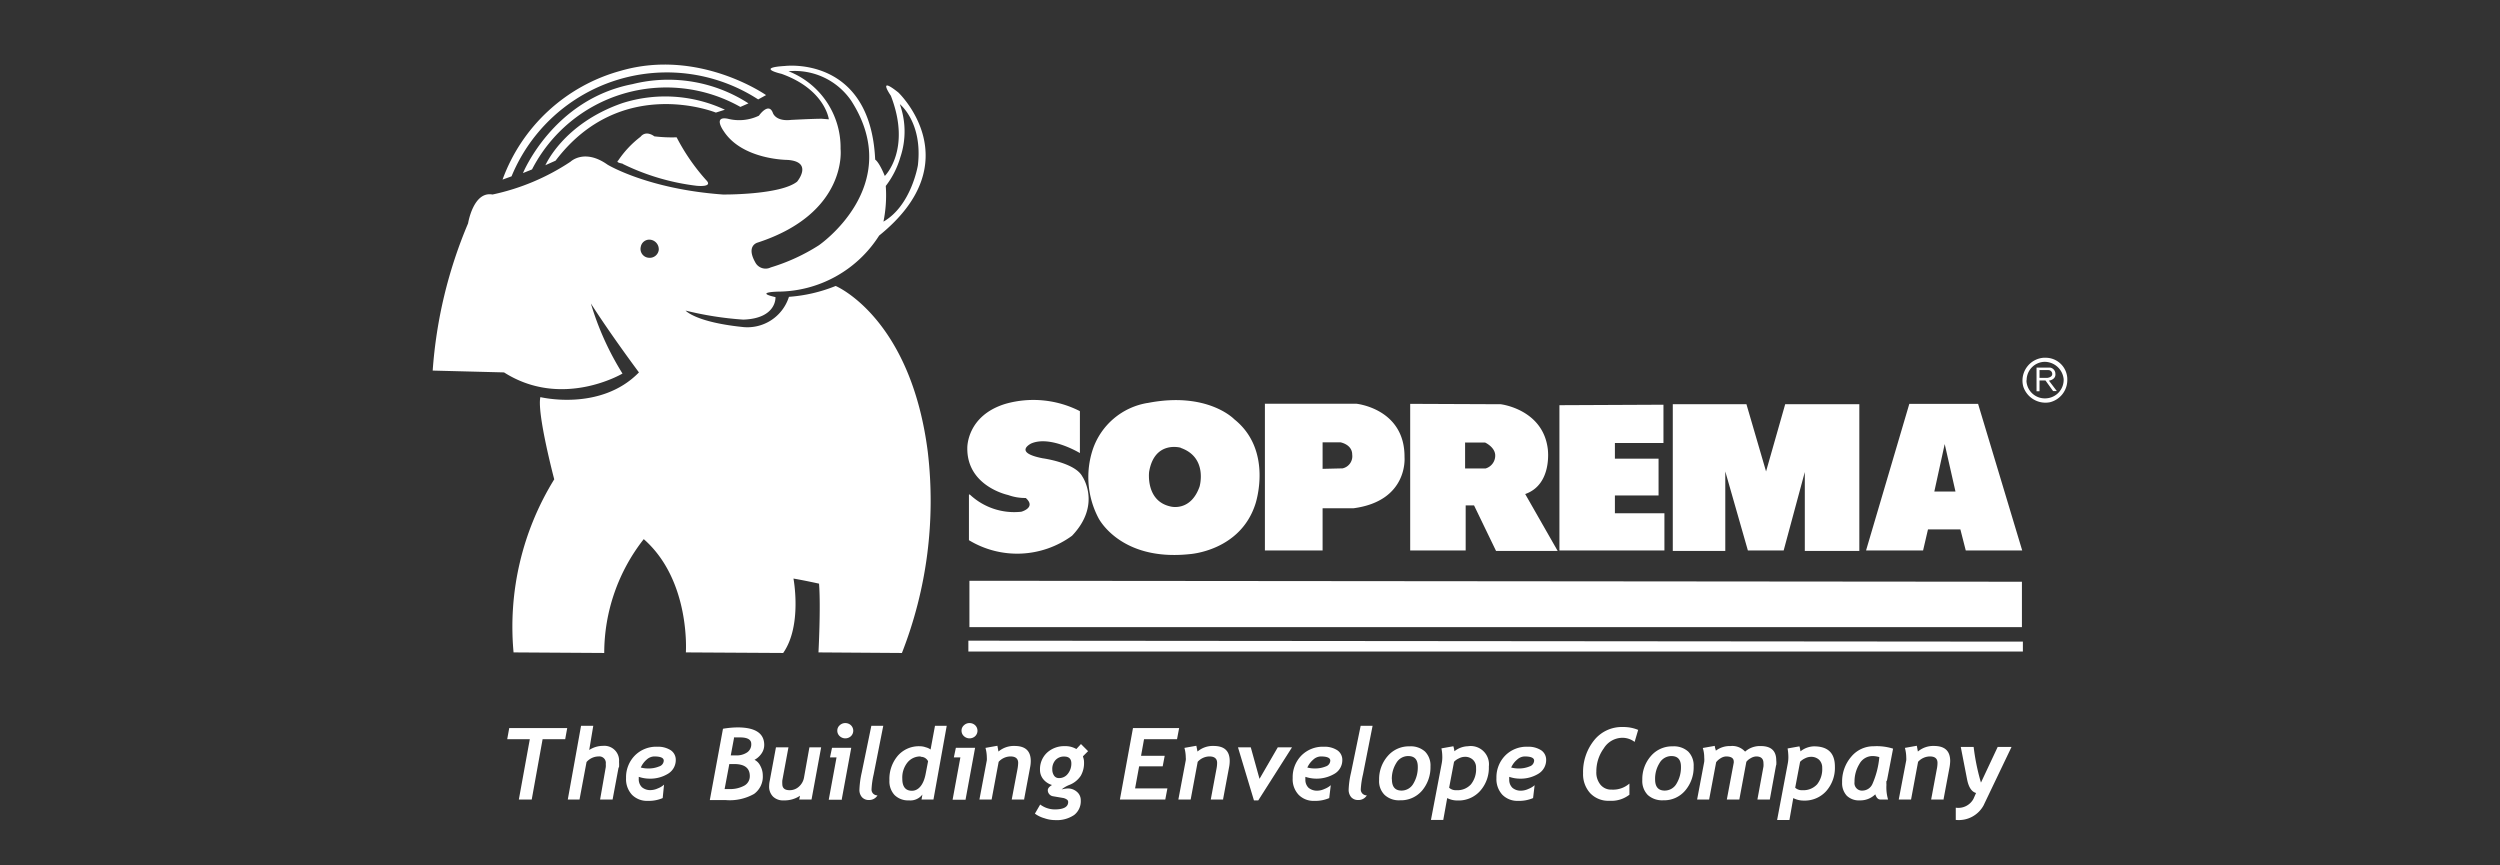 <svg xmlns="http://www.w3.org/2000/svg" viewBox="0 0 260 90"><rect x="0" y="0" width="260" height="90" fill="#333333" stroke="none"/><defs><style>.cls-1,.cls-2{fill:#fff;}.cls-2{fill-rule:evenodd;}.cls-3{fill:none;}</style></defs><g id="Capa_2" data-name="Capa 2"><g id="Capa_1-2" data-name="Capa 1"><polyline class="cls-1" points="58.78 76.88 56.43 76.88 55.3 83.15 53.96 83.15 55.1 76.88 52.75 76.88 52.96 75.72 58.99 75.72 58.78 76.88"/><path class="cls-1" d="M64.33,79.83l-.62,3.32h-1.3L63,79.78a1.84,1.84,0,0,0,0-.33.68.68,0,0,0-.76-.78,1.69,1.69,0,0,0-1.24.58l-.73,3.9H59.05l1.38-7.67H61.7L61.28,78a2.6,2.6,0,0,1,1.43-.43,1.53,1.53,0,0,1,1.67,1.66,3.87,3.87,0,0,1,0,.56"/><path class="cls-1" d="M66.68,79.83a2.65,2.65,0,0,0,.71.09,2.83,2.83,0,0,0,1.16-.21.66.66,0,0,0,.48-.6c0-.29-.32-.44-1-.44a1.23,1.23,0,0,0-.78.33,2.33,2.33,0,0,0-.61.83Zm-.25,1V81a1.15,1.15,0,0,0,.33.87,1.33,1.33,0,0,0,.93.3,1.89,1.89,0,0,0,.73-.18,1.94,1.94,0,0,0,.64-.39L68.92,83a3.7,3.7,0,0,1-1.57.29,2.19,2.19,0,0,1-1.62-.63,2.39,2.39,0,0,1-.62-1.74,3.22,3.22,0,0,1,.9-2.33,3.12,3.12,0,0,1,2.35-.93,2.45,2.45,0,0,1,1.39.36,1.19,1.19,0,0,1,.53,1,1.66,1.66,0,0,1-.79,1.44,3.54,3.54,0,0,1-1.95.52,3.5,3.5,0,0,1-1.11-.19"/><path class="cls-1" d="M76.34,76.74,76,78.56l.54,0a1.92,1.92,0,0,0,1.16-.31,1,1,0,0,0,.43-.89c0-.44-.39-.67-1.17-.67l-.64,0Zm-.5,2.77-.48,2.55.45,0a3.07,3.07,0,0,0,1.59-.35,1.11,1.11,0,0,0,.58-1c0-.83-.54-1.25-1.63-1.25l-.51,0ZM78.43,79a1.36,1.36,0,0,1,.64.64,2.11,2.11,0,0,1,.26,1,2.22,2.22,0,0,1-.91,1.93,5.15,5.15,0,0,1-2.93.64c-.44,0-1,0-1.67,0l1.37-7.42a9.74,9.74,0,0,1,1.51-.14c1.85,0,2.78.61,2.78,1.83a1.55,1.55,0,0,1-.3.91,2,2,0,0,1-.75.65"/><path class="cls-1" d="M84.39,83.15H83.12l.08-.39a2.9,2.9,0,0,1-1.71.48,1.47,1.47,0,0,1-1.1-.4,1.46,1.46,0,0,1-.4-1.1,2.68,2.68,0,0,1,.06-.52l.65-3.5H82l-.64,3.45a2.76,2.76,0,0,0,0,.37c0,.42.25.64.75.64a1.4,1.4,0,0,0,1-.39,1.63,1.63,0,0,0,.51-.94l.56-3.13H85.4l-1,5.43"/><path class="cls-1" d="M87.08,76a.72.72,0,0,1,.25-.57.82.82,0,0,1,.58-.23.84.84,0,0,1,.59.23.79.79,0,0,1,0,1.13.86.86,0,0,1-1.17,0,.75.75,0,0,1-.25-.56Zm.4,7.17H86.19l.81-4.4h-.68l.21-1h2l-1,5.43"/><path class="cls-1" d="M91.26,82.72a1,1,0,0,1-.9.48.92.92,0,0,1-.72-.3,1.12,1.12,0,0,1-.26-.78,9.62,9.62,0,0,1,.24-1.78l1-4.86h1.24l-1,5.06a8.63,8.63,0,0,0-.22,1.55.6.6,0,0,0,.18.46.64.64,0,0,0,.45.17"/><path class="cls-1" d="M95.76,78.67a1.71,1.71,0,0,0-1.4.65A2.5,2.5,0,0,0,93.84,81c0,.82.34,1.24,1,1.24s1.21-.59,1.43-1.77l.25-1.3a.83.83,0,0,0-.79-.46Zm1.32,4.48H95.84l.09-.52a1.57,1.57,0,0,1-1.4.61,2,2,0,0,1-1.5-.56,2.09,2.09,0,0,1-.53-1.52,3.72,3.72,0,0,1,.86-2.55,2.9,2.9,0,0,1,2.31-1,1.79,1.79,0,0,1,.61.11,1.38,1.38,0,0,1,.5.23l.46-2.47h1.22l-1.38,7.67"/><path class="cls-1" d="M100,76a.72.72,0,0,1,.25-.57.82.82,0,0,1,.58-.23.84.84,0,0,1,.59.23.79.79,0,0,1,0,1.13.86.86,0,0,1-1.17,0A.75.75,0,0,1,100,76Zm.4,7.17H99.07l.81-4.4H99.2l.21-1h2l-1,5.43"/><path class="cls-1" d="M106.53,83.15h-1.31l.6-3.17a4.27,4.27,0,0,0,.07-.64c0-.44-.27-.67-.8-.67a1.68,1.68,0,0,0-1.23.56l-.73,3.92h-1.27l.77-4.08a2.07,2.07,0,0,0,0-.29,3.91,3.91,0,0,0-.14-1l1.24-.22.11.6a2.47,2.47,0,0,1,1.68-.58c1.12,0,1.68.52,1.68,1.57a3.37,3.37,0,0,1-.07.66l-.62,3.31"/><path class="cls-1" d="M109.44,80a1.12,1.12,0,0,0,.18.66.58.58,0,0,0,.51.26,1.12,1.12,0,0,0,.92-.44,1.68,1.68,0,0,0,.37-1.08q0-.72-.75-.72a1.18,1.18,0,0,0-.9.37,1.37,1.37,0,0,0-.33,1Zm3.19-1.3a1.58,1.58,0,0,1,.11.61,2.63,2.63,0,0,1-.34,1.37,2.49,2.49,0,0,1-1.13.93,3,3,0,0,0-.86.49A3.62,3.62,0,0,1,111,82a1.42,1.42,0,0,1,1,.35,1.13,1.13,0,0,1,.4.89,1.81,1.81,0,0,1-.69,1.52,3.21,3.21,0,0,1-2,.53,3.42,3.42,0,0,1-1.08-.19,3.12,3.12,0,0,1-1-.48l.55-.95a2.56,2.56,0,0,0,1.5.51c.94,0,1.41-.26,1.41-.77a.3.3,0,0,0-.14-.26,1,1,0,0,0-.44-.17l-1-.17a.64.64,0,0,1-.54-.63c0-.18.14-.36.44-.54a1.83,1.83,0,0,1-.9-.59,1.52,1.52,0,0,1-.35-1,2.34,2.34,0,0,1,.73-1.77,2.63,2.63,0,0,1,1.86-.68,2.21,2.21,0,0,1,1.19.3l.48-.52.74.74-.52.52"/><polyline class="cls-1" points="122.41 76.88 118.98 76.88 118.67 78.6 121.13 78.6 120.92 79.7 118.47 79.7 118.05 81.99 121.41 81.99 121.19 83.15 116.47 83.15 117.83 75.72 122.63 75.72 122.41 76.88"/><path class="cls-1" d="M127.22,83.15h-1.3l.59-3.17a3.27,3.27,0,0,0,.07-.64c0-.44-.27-.67-.8-.67a1.67,1.67,0,0,0-1.22.56l-.73,3.92h-1.28l.77-4.08a1.19,1.19,0,0,0,0-.29,3.91,3.91,0,0,0-.14-1l1.24-.22.12.6a2.44,2.44,0,0,1,1.68-.58c1.12,0,1.67.52,1.67,1.57a3.37,3.37,0,0,1-.07.66l-.62,3.31"/><polyline class="cls-1" points="130.86 83.24 130.41 83.24 128.75 77.72 130.08 77.72 130.99 81 132.89 77.72 134.37 77.72 130.86 83.24"/><path class="cls-1" d="M136,79.83a2.73,2.73,0,0,0,.72.09,2.9,2.9,0,0,0,1.16-.21.66.66,0,0,0,.47-.6c0-.29-.32-.44-1-.44a1.21,1.21,0,0,0-.77.33,2.35,2.35,0,0,0-.62.83Zm-.24,1a1.93,1.93,0,0,0,0,.23,1.15,1.15,0,0,0,.33.87,1.37,1.37,0,0,0,.93.3,1.85,1.85,0,0,0,.73-.18,2.11,2.11,0,0,0,.65-.39L138.24,83a3.68,3.68,0,0,1-1.56.29,2.16,2.16,0,0,1-1.62-.63,2.35,2.35,0,0,1-.62-1.74,3.21,3.21,0,0,1,.89-2.33,3.13,3.13,0,0,1,2.35-.93,2.43,2.43,0,0,1,1.39.36,1.19,1.19,0,0,1,.53,1,1.64,1.64,0,0,1-.79,1.44,3.67,3.67,0,0,1-3.05.33"/><path class="cls-1" d="M142.15,82.72a1,1,0,0,1-.91.48.92.92,0,0,1-.72-.3,1.17,1.17,0,0,1-.26-.78,9,9,0,0,1,.25-1.78l1-4.86h1.24l-1,5.06a8.91,8.91,0,0,0-.23,1.55.61.61,0,0,0,.19.46.64.64,0,0,0,.45.17"/><path class="cls-1" d="M144.76,81.05q0,1.17,1,1.17a1.41,1.41,0,0,0,1.24-.74,3.27,3.27,0,0,0,.45-1.74c0-.74-.33-1.11-1-1.11a1.42,1.42,0,0,0-1.24.73,3.06,3.06,0,0,0-.46,1.69Zm-1.33.06a3.63,3.63,0,0,1,.9-2.49,2.89,2.89,0,0,1,2.26-1,2.22,2.22,0,0,1,1.61.54,2.05,2.05,0,0,1,.57,1.55,3.76,3.76,0,0,1-.88,2.52,2.9,2.9,0,0,1-2.29,1,2.18,2.18,0,0,1-1.59-.55,2,2,0,0,1-.58-1.58"/><path class="cls-1" d="M150.71,81.92a1,1,0,0,0,.74.26,1.9,1.9,0,0,0,1.53-.61,2.5,2.5,0,0,0,.53-1.72,1.09,1.09,0,0,0-.32-.83,1.18,1.18,0,0,0-.88-.31,1.34,1.34,0,0,0-.58.16,1.52,1.52,0,0,0-.51.36l-.51,2.69Zm-.2,1.07-.41,2.28h-1.28l1.12-5.88a3.49,3.49,0,0,0,.06-.65,4.76,4.76,0,0,0-.09-.91l1.24-.22a3.27,3.27,0,0,1,.11.52,2.34,2.34,0,0,1,1.4-.52,1.9,1.9,0,0,1,2.18,2.11,3.61,3.61,0,0,1-.9,2.53,3,3,0,0,1-2.36,1,2.28,2.28,0,0,1-1.07-.25"/><path class="cls-1" d="M157.2,79.83a2.71,2.71,0,0,0,.71.09,2.83,2.83,0,0,0,1.16-.21.66.66,0,0,0,.48-.6c0-.29-.32-.44-1-.44a1.21,1.21,0,0,0-.77.33,2.24,2.24,0,0,0-.62.83Zm-.24,1a1.93,1.93,0,0,0,0,.23,1.15,1.15,0,0,0,.33.87,1.33,1.33,0,0,0,.93.3,1.89,1.89,0,0,0,.73-.18,2.11,2.11,0,0,0,.65-.39L159.44,83a3.7,3.7,0,0,1-1.57.29,2.19,2.19,0,0,1-1.62-.63,2.39,2.39,0,0,1-.62-1.74,3.22,3.22,0,0,1,.9-2.33,3.12,3.12,0,0,1,2.35-.93,2.45,2.45,0,0,1,1.39.36,1.19,1.19,0,0,1,.53,1,1.66,1.66,0,0,1-.79,1.44,3.54,3.54,0,0,1-1.95.52,3.44,3.44,0,0,1-1.1-.19"/><path class="cls-1" d="M170,77.16a2.09,2.09,0,0,0-1.29-.43,2.29,2.29,0,0,0-1.91,1.09,4.06,4.06,0,0,0-.78,2.42,2,2,0,0,0,.43,1.37,1.43,1.43,0,0,0,1.17.51,2.58,2.58,0,0,0,1.84-.63l0,1.16a3.06,3.06,0,0,1-2.08.63,2.59,2.59,0,0,1-2-.79,2.93,2.93,0,0,1-.74-2.07A5.26,5.26,0,0,1,165.78,77a3.68,3.68,0,0,1,3-1.39,4,4,0,0,1,1.59.3L170,77.16"/><path class="cls-1" d="M172.13,81.05q0,1.17,1,1.17a1.41,1.41,0,0,0,1.24-.74,3.27,3.27,0,0,0,.45-1.74q0-1.11-1-1.11a1.42,1.42,0,0,0-1.23.73,3.06,3.06,0,0,0-.46,1.69Zm-1.33.06a3.63,3.63,0,0,1,.9-2.49,2.89,2.89,0,0,1,2.26-1,2.22,2.22,0,0,1,1.61.54,2.05,2.05,0,0,1,.57,1.55,3.71,3.71,0,0,1-.89,2.52,2.87,2.87,0,0,1-2.28,1,2.22,2.22,0,0,1-1.6-.55,2.08,2.08,0,0,1-.57-1.58"/><path class="cls-1" d="M184.71,79.59l-.65,3.56h-1.29l.63-3.43a2,2,0,0,0,0-.35c0-.46-.25-.7-.75-.7a1.17,1.17,0,0,0-.57.18,1.39,1.39,0,0,0-.46.38l-.73,3.92h-1.3l.72-3.83a.49.49,0,0,0,0-.12c0-.35-.27-.53-.8-.53a1.14,1.14,0,0,0-.55.18,1.65,1.65,0,0,0-.48.42l-.73,3.88H176.5l.74-3.93a2.31,2.31,0,0,0,0-.43,3.24,3.24,0,0,0-.15-1l1.25-.22c0,.18.08.34.11.5a2.38,2.38,0,0,1,1.52-.48,1.79,1.79,0,0,1,1.52.58,2.32,2.32,0,0,1,1.62-.58c1.08,0,1.62.49,1.62,1.49a2.32,2.32,0,0,1,0,.49"/><path class="cls-1" d="M186.7,81.92a1,1,0,0,0,.74.26,1.93,1.93,0,0,0,1.54-.61,2.55,2.55,0,0,0,.53-1.72,1.13,1.13,0,0,0-.32-.83,1.21,1.21,0,0,0-.88-.31,1.38,1.38,0,0,0-.59.16,1.63,1.63,0,0,0-.51.36l-.51,2.69ZM186.5,83l-.4,2.28h-1.28l1.11-5.88a3.49,3.49,0,0,0,.06-.65,5.69,5.69,0,0,0-.08-.91l1.23-.22a3.27,3.27,0,0,1,.11.52,2.34,2.34,0,0,1,1.4-.52c1.46,0,2.18.7,2.18,2.11a3.65,3.65,0,0,1-.89,2.53,3,3,0,0,1-2.36,1A2.32,2.32,0,0,1,186.5,83"/><path class="cls-1" d="M194.73,78.63a1.55,1.55,0,0,0-1.35.82,3.49,3.49,0,0,0-.51,1.88.78.78,0,0,0,.86.89,1.15,1.15,0,0,0,1-.68,8.91,8.91,0,0,0,.72-2.8,2.41,2.41,0,0,0-.68-.11Zm1.46,2.57a2.58,2.58,0,0,0,0,.42,4.46,4.46,0,0,0,.17,1.53h-.8c-.24,0-.41-.18-.53-.54a2.22,2.22,0,0,1-1.61.63,1.81,1.81,0,0,1-1.36-.49,1.94,1.94,0,0,1-.48-1.39,3.94,3.94,0,0,1,.94-2.65,3,3,0,0,1,2.36-1.1,5.6,5.6,0,0,1,2,.25l-.64,3.34"/><path class="cls-1" d="M202.15,83.15h-1.31l.59-3.17a3.27,3.27,0,0,0,.07-.64c0-.44-.26-.67-.79-.67a1.68,1.68,0,0,0-1.23.56l-.73,3.92h-1.28l.78-4.08a2.07,2.07,0,0,0,0-.29,3.91,3.91,0,0,0-.14-1l1.24-.22.11.6a2.47,2.47,0,0,1,1.68-.58c1.12,0,1.68.52,1.68,1.57a4.37,4.37,0,0,1-.07.66l-.62,3.31"/><path class="cls-1" d="M206.33,83.69a2.93,2.93,0,0,1-2.93,1.58V84a1.79,1.79,0,0,0,1.84-.92l.27-.61c-.47-.13-.78-.61-.94-1.45l-.65-3.34h1.34a22.24,22.24,0,0,0,.76,3.71l1.74-3.71h1.44l-2.87,6"/><path class="cls-1" d="M64.29,16.7a10.36,10.36,0,0,1,2.32-2.47c.6-.74,1.44-.05,1.44-.05a15.18,15.18,0,0,0,2.32.1,21.15,21.15,0,0,0,3.07,4.45c.79.79-1,.59-1,.59a23.88,23.88,0,0,1-7.67-2.27c.1-.05-.79-.1-.49-.35"/><path class="cls-1" d="M52.26,18.69A18.19,18.19,0,0,1,64.56,7.36C72.71,5,79.67,9.89,79.67,9.89l-.82.45a17.47,17.47,0,0,0-25.65,8l-.94.34"/><path class="cls-1" d="M100.77,51.43l0,4.75a9.67,9.67,0,0,0,10.72-.46c3.11-3.26,1.07-6.17,1.07-6.17-.76-1.44-4.13-1.89-4.13-1.89-3.12-.61-1.18-1.54-1.18-1.54,2-.86,5.06,1,5.06,1V42.76a10.63,10.63,0,0,0-7.71-.77c-4.09,1.23-4,4.6-4,4.6-.05,4,4.24,4.89,4.24,4.89a5.16,5.16,0,0,0,1.84.31c1.12,1-.46,1.43-.46,1.43a6.74,6.74,0,0,1-5.36-1.79"/><polyline class="cls-1" points="162.18 42.14 162.18 57.25 173.1 57.25 173.1 53.38 167.95 53.38 167.95 51.53 172.49 51.53 172.49 47.7 167.95 47.7 167.95 46.07 173 46.07 173 42.09 162.18 42.14"/><polyline class="cls-1" points="173.97 42.04 173.97 57.3 179.43 57.3 179.43 49.03 181.78 57.25 185.5 57.25 187.7 49.09 187.7 57.3 193.37 57.3 193.37 42.04 185.66 42.04 183.67 49.03 181.63 42.04 173.97 42.04"/><polyline class="cls-1" points="100.82 60.4 100.82 65.22 210.28 65.22 210.28 60.5 100.82 60.4"/><polyline class="cls-1" points="100.71 66.63 100.71 67.76 210.38 67.76 210.38 66.73 100.71 66.63"/><path class="cls-2" d="M96.49,47c-1.78-14-9.58-17.26-9.58-17.26a16,16,0,0,1-4.86,1.13A4.53,4.53,0,0,1,77.16,34c-4.85-.51-5.86-1.7-5.86-1.7a34.75,34.75,0,0,0,6,.94c3.51-.12,3.35-2.34,3.35-2.34-2.25-.51.22-.57.22-.57a12.55,12.55,0,0,0,10.56-5.83c9.56-7.71,2-14.88,2-14.88-2.28-1.82-.78.34-.78.34,2.17,5.61-.63,8.34-.63,8.34-.62-1.51-1-1.7-1-1.7-.5-10.84-9.37-9.74-9.37-9.74-3.16.19-.37.82-.37.82,4.54,1.63,4.92,4.73,4.92,4.73s-.75-.06-.75-.06c-.88,0-3.17.12-3.17.12-1.66.19-1.91-.75-1.91-.75-.44-1.13-1.44.31-1.44.31a4.75,4.75,0,0,1-3.23.32c-1.6-.32-.44,1.28-.44,1.28,1.94,3,6.64,3,6.64,3,2.73.19,1,2.26,1,2.26-1.76,1.4-7.71,1.34-7.71,1.34-7.81-.56-12-3.1-12-3.1-2.42-1.72-3.86-.31-3.86-.31a23.47,23.47,0,0,1-8.11,3.41c-2-.37-2.54,3-2.54,3A47.83,47.83,0,0,0,45,38.54l7.42.19c6.05,3.85,12.32.12,12.32.12a29.8,29.8,0,0,1-3.29-7.29c2.1,3.29,5,7.17,5,7.17-4,4.1-10.25,2.57-10.25,2.57-.38,1.66,1.44,8.55,1.44,8.55a29.19,29.19,0,0,0-4.23,18l9.43.06a19.2,19.2,0,0,1,4.11-11.84c4.89,4.29,4.38,11.78,4.38,11.78l10.12.06c2-2.85,1.07-7.74,1.07-7.74,1.13.19,2.66.53,2.66.53.19,2.45-.06,7.15-.06,7.15l8.68.06A43.39,43.39,0,0,0,96.49,47ZM92.12,19.34a9,9,0,0,0,1.52-3,8.4,8.4,0,0,0-.06-5.51s2.4,1.88,1.88,6.36c0,0-.68,4.19-3.58,5.86A13.79,13.79,0,0,0,92.12,19.34Zm-13.3,5.88c9.37-3.07,8.6-9.72,8.6-9.72A8.52,8.52,0,0,0,82,7.41a7.11,7.11,0,0,1,6.55,3.1c5.63,8.83-3.39,15-3.39,15a20,20,0,0,1-5,2.3,1.21,1.21,0,0,1-1.62-.54C77.55,25.5,78.82,25.22,78.82,25.22ZM68.51,26a.94.94,0,0,1-1,.81.92.92,0,0,1-.87-1.14.9.9,0,0,1,1-.74A1,1,0,0,1,68.51,26Z"/><path class="cls-2" d="M122.82,46.59c2.81,1,1.94,4,1.94,4-.92,2.65-3,2.09-3,2.09-2.65-.56-2.25-3.62-2.25-3.62.56-3.27,3.27-2.5,3.27-2.5m-3.42-4.65c6.23-1.22,9,1.69,9,1.69,4.09,3.26,2.2,8.82,2.2,8.82-1.58,4.9-6.84,5.21-6.84,5.21-7.25.77-9.49-3.77-9.49-3.77a9.15,9.15,0,0,1-.57-7.15,7.25,7.25,0,0,1,5.67-4.8"/><path class="cls-2" d="M131.55,42V57.25l6,0V52.86h3.21c5.72-.76,5.31-5.3,5.31-5.3.05-5.06-5-5.57-5-5.57l-9.54,0Zm6,4,0,2.76,2.08-.05a1.29,1.29,0,0,0,1-1.43c0-1.07-1.23-1.28-1.23-1.28h-1.84"/><path class="cls-2" d="M146.66,42V57.25h5.77V52.56h.87l2.29,4.74H162l-3.38-5.92c2.86-1,2.35-4.69,2.35-4.69-.51-4.14-4.9-4.65-4.9-4.65Zm5.71,4v2.72h2.13a1.39,1.39,0,0,0,1-1.43c-.07-.83-1.06-1.27-1.06-1.27l-2.09,0"/><path class="cls-2" d="M194.08,57.25H200l.51-2.19h3.37l.56,2.19h5.87L205.72,42h-7.15l-4.49,15.21Zm7.09-6.13h2.2l-1.12-4.94-1.08,4.94"/><path class="cls-2" d="M212.11,38.5v.8l.81,0c.6-.09.51-.45.51-.45a.4.4,0,0,0-.38-.36l-.94,0Zm-.31-.29v2.48h.31V39.57h.62l.79,1.1h.39l-.82-1.08c.78-.15.67-.71.67-.71a.65.65,0,0,0-.55-.65l-1.41,0Zm.82-1A2.25,2.25,0,0,1,215,39.48a2.38,2.38,0,0,1-1.84,2.36,2.43,2.43,0,0,1-2.74-1.64,2.38,2.38,0,0,1,2.22-3m-1.87,2.36a1.91,1.91,0,0,1,1.92-1.93,2,2,0,0,1,1.93,1.8,1.93,1.93,0,0,1-1.87,2,1.91,1.91,0,0,1-2-1.87"/><path class="cls-1" d="M54.39,18l.94-.38A15.7,15.7,0,0,1,77,11.12l.84-.37a15.36,15.36,0,0,0-12.06-2C57.52,10.34,54.39,18,54.39,18"/><path class="cls-1" d="M56.7,17.19l1.08-.48c6.82-9,16.67-5,16.67-5l.94-.3a14.66,14.66,0,0,0-10.68-.68c-6.16,2.14-8,6.48-8,6.48"/><rect class="cls-3" width="260" height="90"/></g></g></svg>